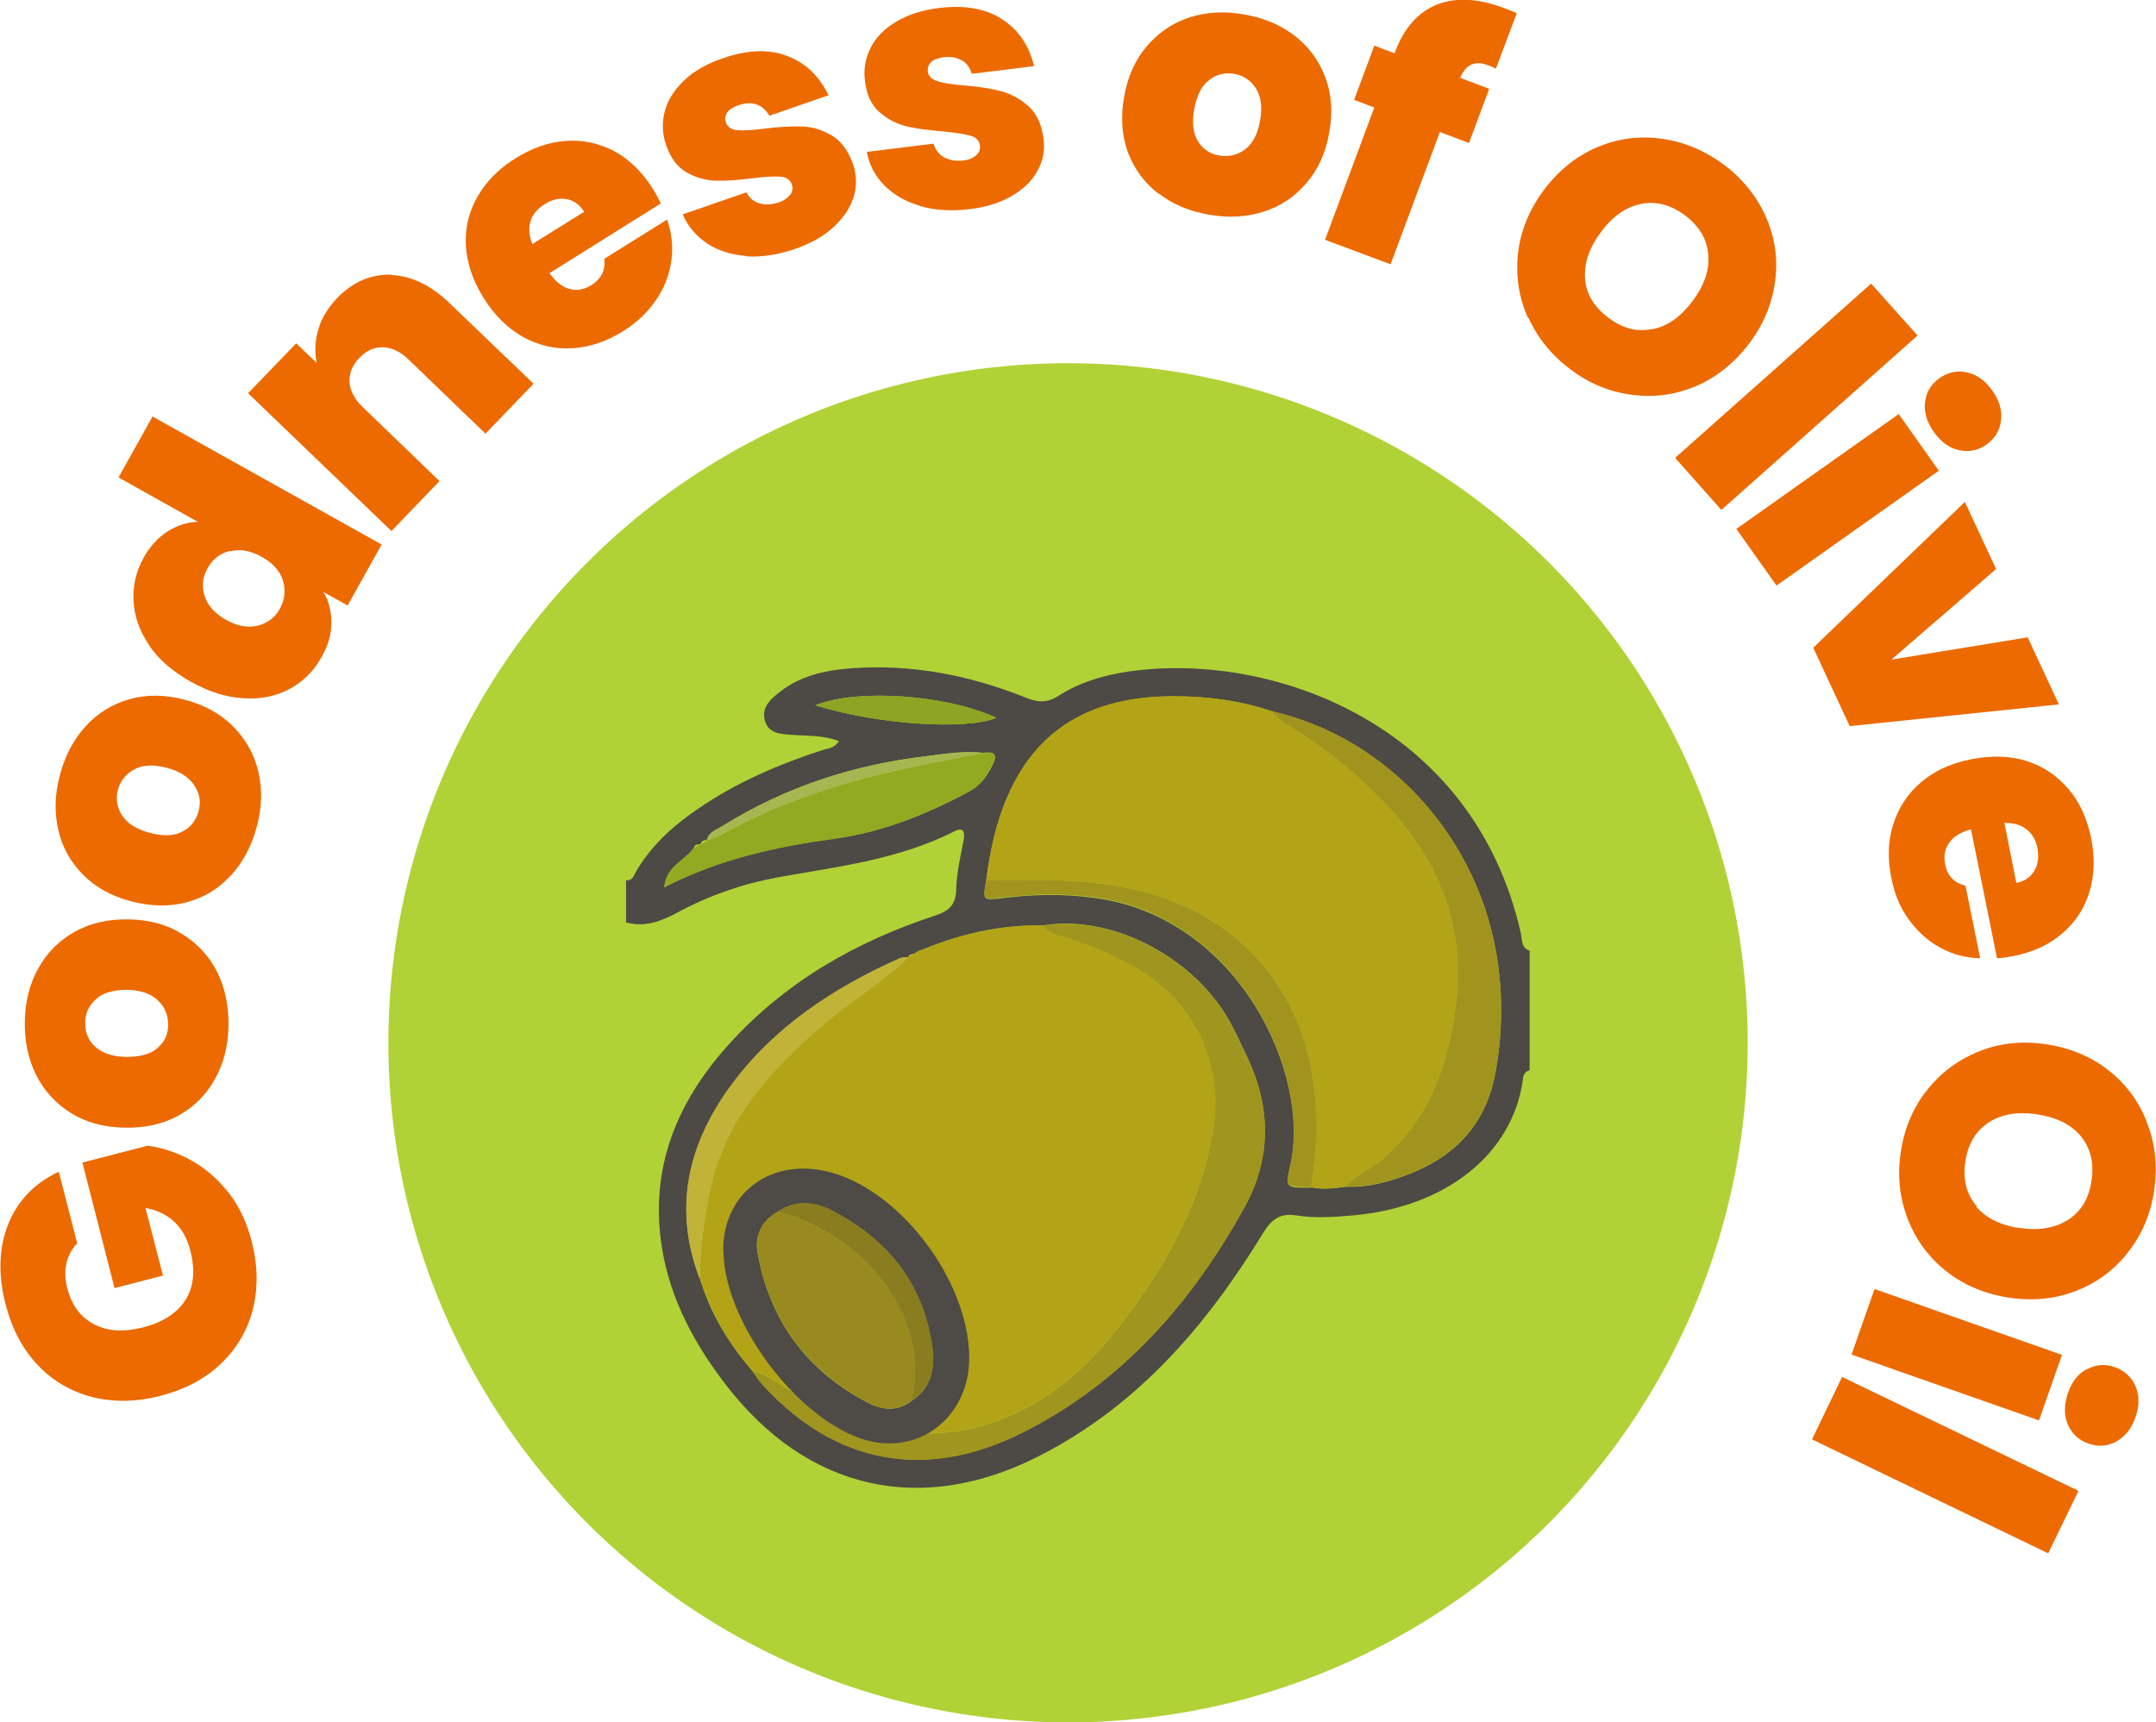 <svg viewBox="0 0 70.39 56.24" xmlns="http://www.w3.org/2000/svg" data-name="Layer 2" id="Layer_2">
  <defs>
    <style>
      .cls-1 {
        fill: #92a922;
      }

      .cls-2 {
        fill: #a1941e;
      }

      .cls-3 {
        fill: #b0d236;
      }

      .cls-4 {
        fill: #c0b338;
      }

      .cls-5 {
        fill: #b2a416;
      }

      .cls-6 {
        fill: #4d4945;
      }

      .cls-7 {
        fill: #a6b751;
      }

      .cls-8 {
        fill: #8a7d20;
      }

      .cls-9 {
        fill: #a0951e;
      }

      .cls-10 {
        fill: #ec6a00;
      }

      .cls-11 {
        fill: #8da424;
      }

      .cls-12 {
        fill: #998a1f;
      }

      .cls-13 {
        fill: #4e4a46;
      }
    </style>
  </defs>
  <g data-name="Layer 3" id="Layer_3">
    <g>
      <path d="M23.1,27.45c-.08.04-.16.08-.24.13.05-.11.11-.17.24-.13Z" class="cls-7"></path>
      <path d="M22.87,27.57c-.07.04-.14.08-.22.12.03-.11.12-.13.22-.12Z" class="cls-7"></path>
      <circle r="22.19" cy="34.05" cx="34.87" class="cls-3"></circle>
      <g>
        <path d="M2.52,40.6c-.18.18-.29.4-.35.65-.06.25-.05.52.03.82.14.55.43.94.87,1.17.44.23.96.26,1.57.11.68-.17,1.15-.48,1.42-.91.27-.43.32-.97.15-1.62-.2-.77-.69-1.23-1.46-1.38l.57,2.21-1.58.41-1.05-4.1,2.13-.55c.46.06.92.21,1.37.45.45.24.86.58,1.23,1.03s.63,1,.8,1.65c.2.79.21,1.54.03,2.23-.18.7-.54,1.29-1.06,1.78-.52.49-1.18.83-1.96,1.03-.78.2-1.51.21-2.21.04-.69-.18-1.29-.52-1.78-1.04-.5-.52-.84-1.17-1.05-1.96-.26-.99-.23-1.88.08-2.65.31-.77.86-1.34,1.65-1.71l.61,2.37Z" class="cls-10"></path>
        <path d="M7.02,35.23c-.28.51-.67.9-1.18,1.19-.51.28-1.1.42-1.78.4-.67-.01-1.25-.17-1.75-.48-.49-.31-.87-.72-1.13-1.24-.26-.52-.38-1.1-.37-1.75.01-.65.16-1.23.44-1.73.28-.51.67-.9,1.18-1.19.51-.29,1.1-.42,1.77-.41.67.01,1.26.17,1.75.48.5.31.88.72,1.14,1.24.26.52.38,1.11.37,1.76-.01.65-.16,1.23-.44,1.73ZM5.15,32.66c-.23-.22-.56-.33-1-.34-.44,0-.78.09-1.01.3-.24.21-.36.47-.36.78,0,.31.1.57.33.78.23.21.56.32,1,.33.45,0,.79-.08,1.02-.28.24-.2.36-.45.36-.77,0-.32-.11-.58-.34-.8Z" class="cls-10"></path>
        <path d="M7.53,28.59c-.39.43-.87.72-1.43.87-.56.15-1.17.14-1.82-.03-.65-.17-1.18-.47-1.58-.88-.41-.42-.68-.91-.8-1.47-.13-.57-.11-1.16.06-1.79.17-.63.45-1.15.84-1.58.39-.43.87-.72,1.43-.88.56-.16,1.17-.15,1.81.02.65.17,1.18.47,1.59.89.41.42.68.91.81,1.48.13.57.11,1.17-.06,1.79-.17.62-.45,1.15-.84,1.58ZM6.34,25.64c-.17-.26-.47-.46-.9-.57-.42-.11-.78-.1-1.05.05-.28.15-.46.37-.54.67-.08.3-.03.58.14.84.17.26.47.45.89.56.43.12.79.11,1.06-.03.27-.13.45-.35.54-.66s.04-.59-.14-.86Z" class="cls-10"></path>
        <path d="M4.88,21.08c-.32-.46-.49-.94-.52-1.44-.03-.5.08-.98.33-1.43.2-.36.46-.65.77-.85.31-.2.64-.31,1-.32l-2.59-1.45,1.11-1.99,7.48,4.18-1.11,1.99-.79-.44c.18.3.26.64.26,1.01,0,.37-.11.75-.33,1.13-.25.45-.6.79-1.04,1.03-.44.23-.94.34-1.5.3-.56-.03-1.13-.21-1.72-.54s-1.04-.72-1.36-1.18ZM7.5,17.99c-.32.08-.56.27-.72.56-.17.3-.2.6-.1.91.1.31.33.57.7.78.36.2.71.27,1.03.19.32-.08.57-.26.73-.56.16-.29.19-.59.1-.91-.1-.31-.33-.58-.7-.78-.36-.2-.7-.26-1.02-.18Z" class="cls-10"></path>
        <path d="M12.78,8.98c.66.03,1.3.34,1.91.93l2.73,2.62-1.57,1.63-2.51-2.42c-.27-.26-.54-.39-.83-.4s-.54.1-.77.34c-.24.24-.34.51-.33.79.02.29.16.56.43.82l2.51,2.42-1.57,1.63-4.68-4.5,1.57-1.63.67.64c-.07-.35-.06-.71.05-1.08.1-.37.31-.71.61-1.03.52-.54,1.11-.79,1.78-.77Z" class="cls-10"></path>
        <path d="M21.58,6.64l-3.64,2.28c.21.29.43.46.67.52.24.06.47.01.7-.13.32-.2.46-.49.42-.86l2.05-1.28c.15.43.2.88.14,1.33-.06.45-.22.88-.49,1.28-.27.4-.63.75-1.08,1.03-.54.34-1.1.53-1.66.56-.56.04-1.1-.09-1.6-.36-.5-.28-.94-.7-1.3-1.28s-.55-1.15-.58-1.72c-.03-.57.1-1.1.38-1.59.28-.49.69-.91,1.24-1.25.54-.34,1.09-.53,1.65-.57.56-.04,1.08.08,1.58.34.5.27.92.69,1.27,1.25.09.15.18.31.25.47ZM19.07,6.91c-.15-.23-.34-.37-.58-.41-.24-.04-.48.02-.71.17-.24.15-.39.33-.46.55-.07.22-.05.47.06.75l1.7-1.06Z" class="cls-10"></path>
        <path d="M24.38,8.36c-.5-.04-.93-.17-1.29-.41-.36-.24-.63-.55-.8-.95l2.08-.72c.1.19.24.31.43.36.19.06.4.04.62-.03.18-.06.3-.15.38-.25.08-.11.09-.22.05-.34-.05-.15-.18-.24-.37-.25-.19-.02-.5,0-.91.05-.47.06-.87.09-1.2.08s-.65-.1-.95-.27c-.3-.17-.53-.47-.67-.89-.13-.36-.14-.73-.05-1.09.09-.36.3-.7.62-1.01.32-.31.75-.56,1.29-.74.8-.28,1.5-.3,2.1-.07.6.23,1.04.66,1.34,1.28l-1.93.67c-.11-.18-.24-.31-.42-.37s-.37-.05-.6.03c-.17.06-.3.14-.36.24-.07.1-.08.21-.04.32.05.14.17.23.37.25s.49,0,.89-.05c.48-.06.88-.08,1.22-.07.34.01.66.11.97.29.31.18.54.49.7.94.12.36.13.71.02,1.07-.11.36-.33.68-.65.98s-.75.54-1.27.72c-.55.19-1.08.27-1.58.24Z" class="cls-10"></path>
        <path d="M30.06,6.73c-.48-.14-.87-.36-1.18-.67-.31-.31-.5-.67-.58-1.1l2.18-.27c.05.2.17.35.35.45.17.09.38.13.62.1.18-.02.32-.08.42-.17.1-.09.14-.2.12-.32-.02-.16-.12-.27-.31-.32-.19-.05-.49-.1-.91-.14-.47-.04-.87-.09-1.19-.17-.32-.08-.61-.23-.87-.46-.26-.23-.42-.57-.47-1.01-.05-.38.01-.74.18-1.08.17-.34.44-.62.82-.85.38-.23.85-.39,1.42-.46.84-.1,1.53.02,2.06.37.54.35.88.86,1.04,1.53l-2.03.25c-.06-.2-.17-.35-.33-.44-.16-.09-.35-.13-.59-.1-.18.02-.32.07-.41.16-.09.08-.12.18-.11.3.02.15.12.26.31.32.19.06.48.11.88.14.48.04.88.1,1.21.19.33.09.62.25.89.49.27.24.43.6.49,1.06.05.38-.02.73-.2,1.05-.18.33-.46.6-.84.82-.38.22-.84.37-1.39.43-.58.07-1.11.04-1.59-.1Z" class="cls-10"></path>
        <path d="M37.83,6.33c-.46-.35-.79-.8-1-1.34-.2-.54-.25-1.15-.13-1.82.11-.66.36-1.21.74-1.66.38-.44.84-.76,1.39-.94.55-.18,1.15-.21,1.78-.1.64.11,1.19.34,1.65.69.46.35.79.8,1,1.34.21.54.26,1.15.14,1.81-.11.66-.36,1.22-.74,1.66-.38.45-.84.76-1.4.94-.56.18-1.15.21-1.79.1-.64-.11-1.19-.34-1.65-.7ZM40.66,4.87c.25-.2.41-.51.48-.94.08-.43.03-.78-.14-1.05-.17-.26-.41-.42-.71-.47-.3-.05-.58.02-.82.21-.25.19-.4.51-.48.94-.08.44-.04.79.12,1.05.16.26.39.42.71.47.31.05.59-.02.84-.21Z" class="cls-10"></path>
        <path d="M47.96,4.67l-.95-.36-1.61,4.32-2.14-.8,1.61-4.32-.66-.25.66-1.77.66.25.02-.05c.29-.78.75-1.29,1.36-1.54.62-.24,1.35-.21,2.21.12.17.06.31.12.4.16l-.68,1.81c-.06-.03-.13-.06-.23-.1-.23-.09-.42-.1-.57-.03-.15.06-.27.21-.37.43l.95.36-.66,1.77Z" class="cls-10"></path>
        <path d="M49.89,10.39c-.3-.67-.41-1.37-.33-2.11.08-.73.36-1.42.84-2.07.48-.64,1.06-1.11,1.74-1.4.68-.29,1.38-.38,2.11-.28.73.1,1.39.38,2.01.83.62.46,1.08,1.03,1.38,1.69.3.67.41,1.36.32,2.09s-.36,1.42-.84,2.06c-.48.64-1.06,1.11-1.73,1.4-.68.29-1.38.39-2.11.29-.73-.09-1.4-.37-2.01-.83-.61-.46-1.07-1.02-1.37-1.69ZM53.95,10.75c.5-.1.93-.41,1.31-.92.39-.52.56-1.03.51-1.53-.04-.5-.3-.92-.76-1.27-.47-.35-.95-.47-1.44-.37-.49.1-.93.41-1.31.93-.38.51-.55,1.02-.51,1.52.04.5.3.92.77,1.27.46.35.94.47,1.44.36Z" class="cls-10"></path>
        <path d="M62.6,10.96l-6.4,5.69-1.51-1.7,6.4-5.69,1.51,1.69Z" class="cls-10"></path>
        <path d="M63.3,15.37l-5.3,3.75-1.31-1.85,5.3-3.75,1.31,1.85ZM62.85,13.13c.04-.33.19-.58.47-.78.28-.2.58-.26.9-.19.32.07.6.27.83.6.23.32.32.65.28.97-.04.33-.2.59-.48.79-.27.19-.57.25-.89.18-.32-.07-.59-.27-.82-.59-.23-.33-.33-.65-.29-.98Z" class="cls-10"></path>
        <path d="M61.74,21.54l4.46-.73,1.02,2.19-6.83.71-1.19-2.56,4.95-4.76,1.02,2.19-3.42,2.96Z" class="cls-10"></path>
        <path d="M65.2,31.29l-.85-4.21c-.34.09-.58.24-.72.45-.14.2-.18.44-.12.7.07.37.29.6.66.69l.48,2.37c-.46-.01-.89-.12-1.29-.34-.4-.21-.74-.52-1.03-.91-.29-.39-.48-.85-.58-1.37-.13-.63-.11-1.21.06-1.75.17-.54.47-1,.9-1.37.44-.38.99-.63,1.65-.76.67-.13,1.27-.11,1.81.06.54.17.99.48,1.36.91s.61.97.74,1.6c.13.63.11,1.21-.05,1.75-.16.54-.45.99-.88,1.36-.42.37-.96.62-1.61.75-.17.03-.35.06-.53.07ZM65.83,28.83c.27-.05.47-.19.59-.4.12-.21.15-.46.1-.73-.05-.27-.17-.48-.36-.62-.18-.15-.42-.21-.72-.21l.39,1.96Z" class="cls-10"></path>
        <path d="M62.86,35.67c.44-.59,1-1.02,1.68-1.31.68-.29,1.42-.38,2.21-.27.8.11,1.48.39,2.07.84.58.46,1.01,1.02,1.27,1.71.27.68.35,1.4.25,2.16-.1.76-.37,1.44-.81,2.02-.43.58-.99,1.02-1.67,1.3-.68.28-1.42.37-2.21.26s-1.48-.39-2.07-.84c-.58-.45-1.01-1.02-1.28-1.7-.27-.68-.36-1.4-.25-2.16.1-.76.37-1.43.81-2.02ZM64.52,39.4c.33.38.81.62,1.44.7.64.09,1.17-.01,1.59-.29.42-.28.66-.71.74-1.29.08-.58-.05-1.06-.37-1.44-.33-.38-.81-.61-1.45-.7-.63-.09-1.16.01-1.57.29s-.66.71-.74,1.29c-.08.57.05,1.05.38,1.43Z" class="cls-10"></path>
        <path d="M66.57,46.38l-6.12-2.15.75-2.14,6.12,2.15-.75,2.14ZM68.14,44.71c.29-.16.59-.18.9-.07.32.11.55.32.68.62.13.3.13.65,0,1.02-.13.37-.34.63-.63.79-.29.16-.6.18-.92.06-.31-.11-.53-.32-.66-.62-.13-.3-.12-.64,0-1.01.13-.38.34-.65.63-.8Z" class="cls-10"></path>
        <path d="M66.87,50.72l-7.71-3.72.98-2.04,7.72,3.72-.99,2.04Z" class="cls-10"></path>
      </g>
      <path d="M49.94,34.95c-.16.03-.21.16-.22.3-.33,2.42-2.5,4.18-5.59,4.44-.6.05-1.19.09-1.78,0-.56-.09-.83.11-1.13.6-1.84,3.01-4.09,5.62-7.29,7.25-3.86,1.97-7.58,1.12-10.23-2.32-1.03-1.34-1.82-2.8-2.09-4.49-.41-2.57.48-4.73,2.16-6.6,1.84-2.05,4.16-3.38,6.75-4.23.46-.15.69-.35.7-.87.01-.53.14-1.06.24-1.59.05-.28,0-.45-.31-.29-1.82.92-3.81,1.15-5.77,1.5-1.14.21-2.23.59-3.25,1.14-.54.29-1.07.5-1.69.33,0-.46,0-.92,0-1.38.21.03.25-.15.32-.27.49-.85,1.2-1.49,2-2.04,1.26-.87,2.65-1.47,4.1-1.94.17-.06.38-.05.53-.29-.49-.19-.99-.17-1.47-.2-.38-.03-.83-.02-.95-.48-.12-.44.22-.72.52-.95.68-.52,1.49-.69,2.32-.75,1.97-.14,3.86.23,5.68.96.39.16.7.18,1.07-.06.69-.44,1.46-.67,2.27-.79,4.54-.67,11.24,1.58,12.82,8.53.05.2,0,.49.29.58,0,1.31,0,2.61,0,3.92ZM22.87,27.57c-.1,0-.19,0-.22.12-.29.41-.89.58-.96,1.28,1.8-.93,3.66-1.33,5.57-1.59,1.56-.21,2.99-.79,4.37-1.53.38-.2.6-.51.78-.88.19-.38,0-.43-.32-.39-.62-.07-1.22.03-1.83.11-2.38.28-4.6,1-6.64,2.27-.2.12-.47.19-.53.49h.01c-.13-.05-.19.02-.24.12h.01ZM29.66,31.26h0c-.09,0-.2,0-.28.03-2.17.97-4.11,2.24-5.53,4.18-1.39,1.91-1.88,4-1,6.28.34,1.13.94,2.12,1.71,3.01.13.17.24.35.38.5,2.36,2.55,5.3,3.1,8.47,1.5,3.23-1.63,5.51-4.24,7.23-7.36.85-1.55.86-3.2.11-4.82-.19-.4-.37-.8-.58-1.19-1.18-2.15-3.9-3.55-6.13-3.17-1.4-.03-2.74.29-4.03.83-.06.03-.12.07-.18.1h.01c-.08,0-.16.02-.19.11ZM42.8,38.77c.39.08.77.03,1.15-.02.74.03,1.44-.17,2.12-.44,1.5-.6,2.45-1.65,2.75-3.27.22-1.2.25-2.39.08-3.6-.56-4.01-3.54-7.33-7.37-8.21-1.04-.35-2.12-.5-3.22-.49-3.53,0-5.6,1.86-6.11,6-.12.66-.12.66.51.59,1.01-.13,2.01-.15,3.03-.01,4.72.63,7.08,5.79,6.38,8.76-.16.7-.14.71.68.7ZM26.62,23.03c2.04.63,4.9.82,5.91.41-1.6-.75-4.54-.97-5.91-.41Z" class="cls-6"></path>
      <path d="M30.01,31.05c1.29-.53,2.62-.86,4.03-.83.17.21.41.27.65.34.75.23,1.48.53,2.18.9,2.06,1.11,3.12,3.18,2.73,5.48-.42,2.47-1.64,4.56-3.17,6.5-.91,1.15-1.98,2.1-3.31,2.71-2.49,1.15-4.86.66-7.14-.65-.46-.27-.88-.63-1.42-.75-.77-.89-1.36-1.88-1.71-3.01,0-.9.12-1.79.29-2.68.44-2.41,1.97-4.09,3.75-5.61.9-.77,1.93-1.38,2.78-2.21,0,0,0,.01,0,.01.06-.04.13-.08.19-.12,0,0-.01,0-.01,0,.06-.03.12-.07.18-.1ZM24.02,40.85c0,1.97,2.06,4.7,3.93,5.24,1.45.42,2.79-.58,2.86-2.13.1-2.09-1.78-4.7-3.79-5.27-1.63-.46-3.01.53-3.01,2.15Z" class="cls-5"></path>
      <path d="M32.2,28.73c.51-4.14,2.58-6,6.11-6,1.1,0,2.17.14,3.22.49.17.27.44.43.7.58,1.03.61,1.93,1.37,2.78,2.22,1.94,1.94,2.89,4.21,2.5,6.97-.26,1.85-.87,3.53-2.32,4.82-.39.34-.92.49-1.24.93-.38.06-.77.1-1.15.02.19-1.18.23-2.37.06-3.55-.47-3.17-2.66-5.44-5.8-6.16-1.61-.37-3.23-.32-4.86-.32Z" class="cls-5"></path>
      <path d="M43.95,38.74c.32-.43.85-.58,1.24-.93,1.45-1.29,2.06-2.96,2.32-4.82.39-2.76-.56-5.04-2.5-6.97-.85-.85-1.75-1.61-2.78-2.22-.26-.16-.53-.31-.7-.58,3.84.88,6.81,4.21,7.37,8.21.17,1.21.14,2.4-.08,3.6-.3,1.62-1.25,2.67-2.75,3.27-.68.27-1.38.47-2.12.44Z" class="cls-2"></path>
      <path d="M32.08,24.59c.32-.05.5,0,.32.39-.18.37-.4.67-.78.88-1.38.73-2.81,1.31-4.37,1.53-1.9.26-3.77.66-5.57,1.59.07-.7.68-.87.96-1.28.07-.04.14-.08.22-.12,0,0-.01,0-.01,0,.08-.04.16-.08.24-.13,0,0-.01,0-.01,0,.18-.07.36-.13.53-.22,1.21-.69,2.49-1.18,3.82-1.59,1.53-.47,3.1-.74,4.66-1.05Z" class="cls-1"></path>
      <path d="M32.2,28.73c1.63,0,3.25-.05,4.86.32,3.14.72,5.33,2.99,5.8,6.16.18,1.18.14,2.37-.06,3.55-.82,0-.84,0-.68-.7.7-2.97-1.66-8.13-6.38-8.76-1.02-.14-2.02-.11-3.03.01-.63.08-.63.07-.51-.59Z" class="cls-2"></path>
      <path d="M29.66,31.25c-.85.83-1.88,1.44-2.78,2.21-1.77,1.52-3.3,3.2-3.75,5.61-.16.89-.28,1.78-.29,2.68-.87-2.29-.39-4.37,1-6.28,1.42-1.94,3.36-3.21,5.53-4.18.08-.04.19-.03.28-.04Z" class="cls-4"></path>
      <path d="M26.62,23.03c1.37-.56,4.31-.34,5.91.41-1.02.41-3.87.22-5.91-.41Z" class="cls-11"></path>
      <path d="M32.08,24.59c-1.56.31-3.13.58-4.66,1.05-1.33.41-2.61.9-3.82,1.59-.16.09-.35.15-.53.22.05-.29.33-.36.53-.49,2.04-1.27,4.27-1.99,6.64-2.27.61-.07,1.22-.17,1.83-.11Z" class="cls-7"></path>
      <path d="M30.01,31.05c-.06.03-.12.07-.18.1.06-.03.12-.07.18-.1Z" class="cls-4"></path>
      <path d="M29.84,31.15c-.06.04-.13.08-.19.12.03-.09.1-.11.19-.12Z" class="cls-4"></path>
      <g>
        <path d="M24.56,44.76c.54.12.95.48,1.42.75,2.28,1.31,4.65,1.8,7.14.65,1.33-.61,2.4-1.56,3.31-2.71,1.53-1.94,2.75-4.03,3.17-6.5.39-2.3-.67-4.38-2.73-5.48-.7-.37-1.42-.67-2.18-.9-.24-.07-.49-.13-.65-.34,2.23-.38,4.95,1.02,6.13,3.17.21.39.39.79.58,1.19.76,1.62.75,3.27-.11,4.82-1.72,3.12-4,5.73-7.23,7.36-3.17,1.6-6.11,1.05-8.47-1.5-.14-.15-.26-.33-.38-.5Z" class="cls-9"></path>
        <g>
          <path d="M23.61,40.83c0-1.92,1.62-3.08,3.55-2.54,2.37.67,4.59,3.75,4.48,6.22-.09,1.82-1.67,3-3.38,2.51-2.21-.64-4.64-3.87-4.64-6.19ZM25.38,39.58c-.52.29-.74.78-.65,1.31.39,2.23,1.61,3.88,3.62,4.92.45.23.95.29,1.4-.06.64-.41.78-1.04.69-1.71-.27-2.08-1.44-3.55-3.27-4.5-.58-.3-1.21-.37-1.8.04Z" class="cls-13"></path>
          <path d="M29.75,45.74c-.45.36-.96.3-1.4.06-2.01-1.04-3.23-2.69-3.62-4.92-.09-.53.13-1.02.65-1.31,2.6.63,5.08,3.28,4.37,6.17Z" class="cls-12"></path>
          <path d="M29.75,45.74c.7-2.89-1.77-5.54-4.37-6.17.59-.42,1.22-.34,1.8-.04,1.83.95,3,2.41,3.27,4.5.09.67-.06,1.31-.69,1.71Z" class="cls-8"></path>
        </g>
      </g>
    </g>
  </g>
</svg>